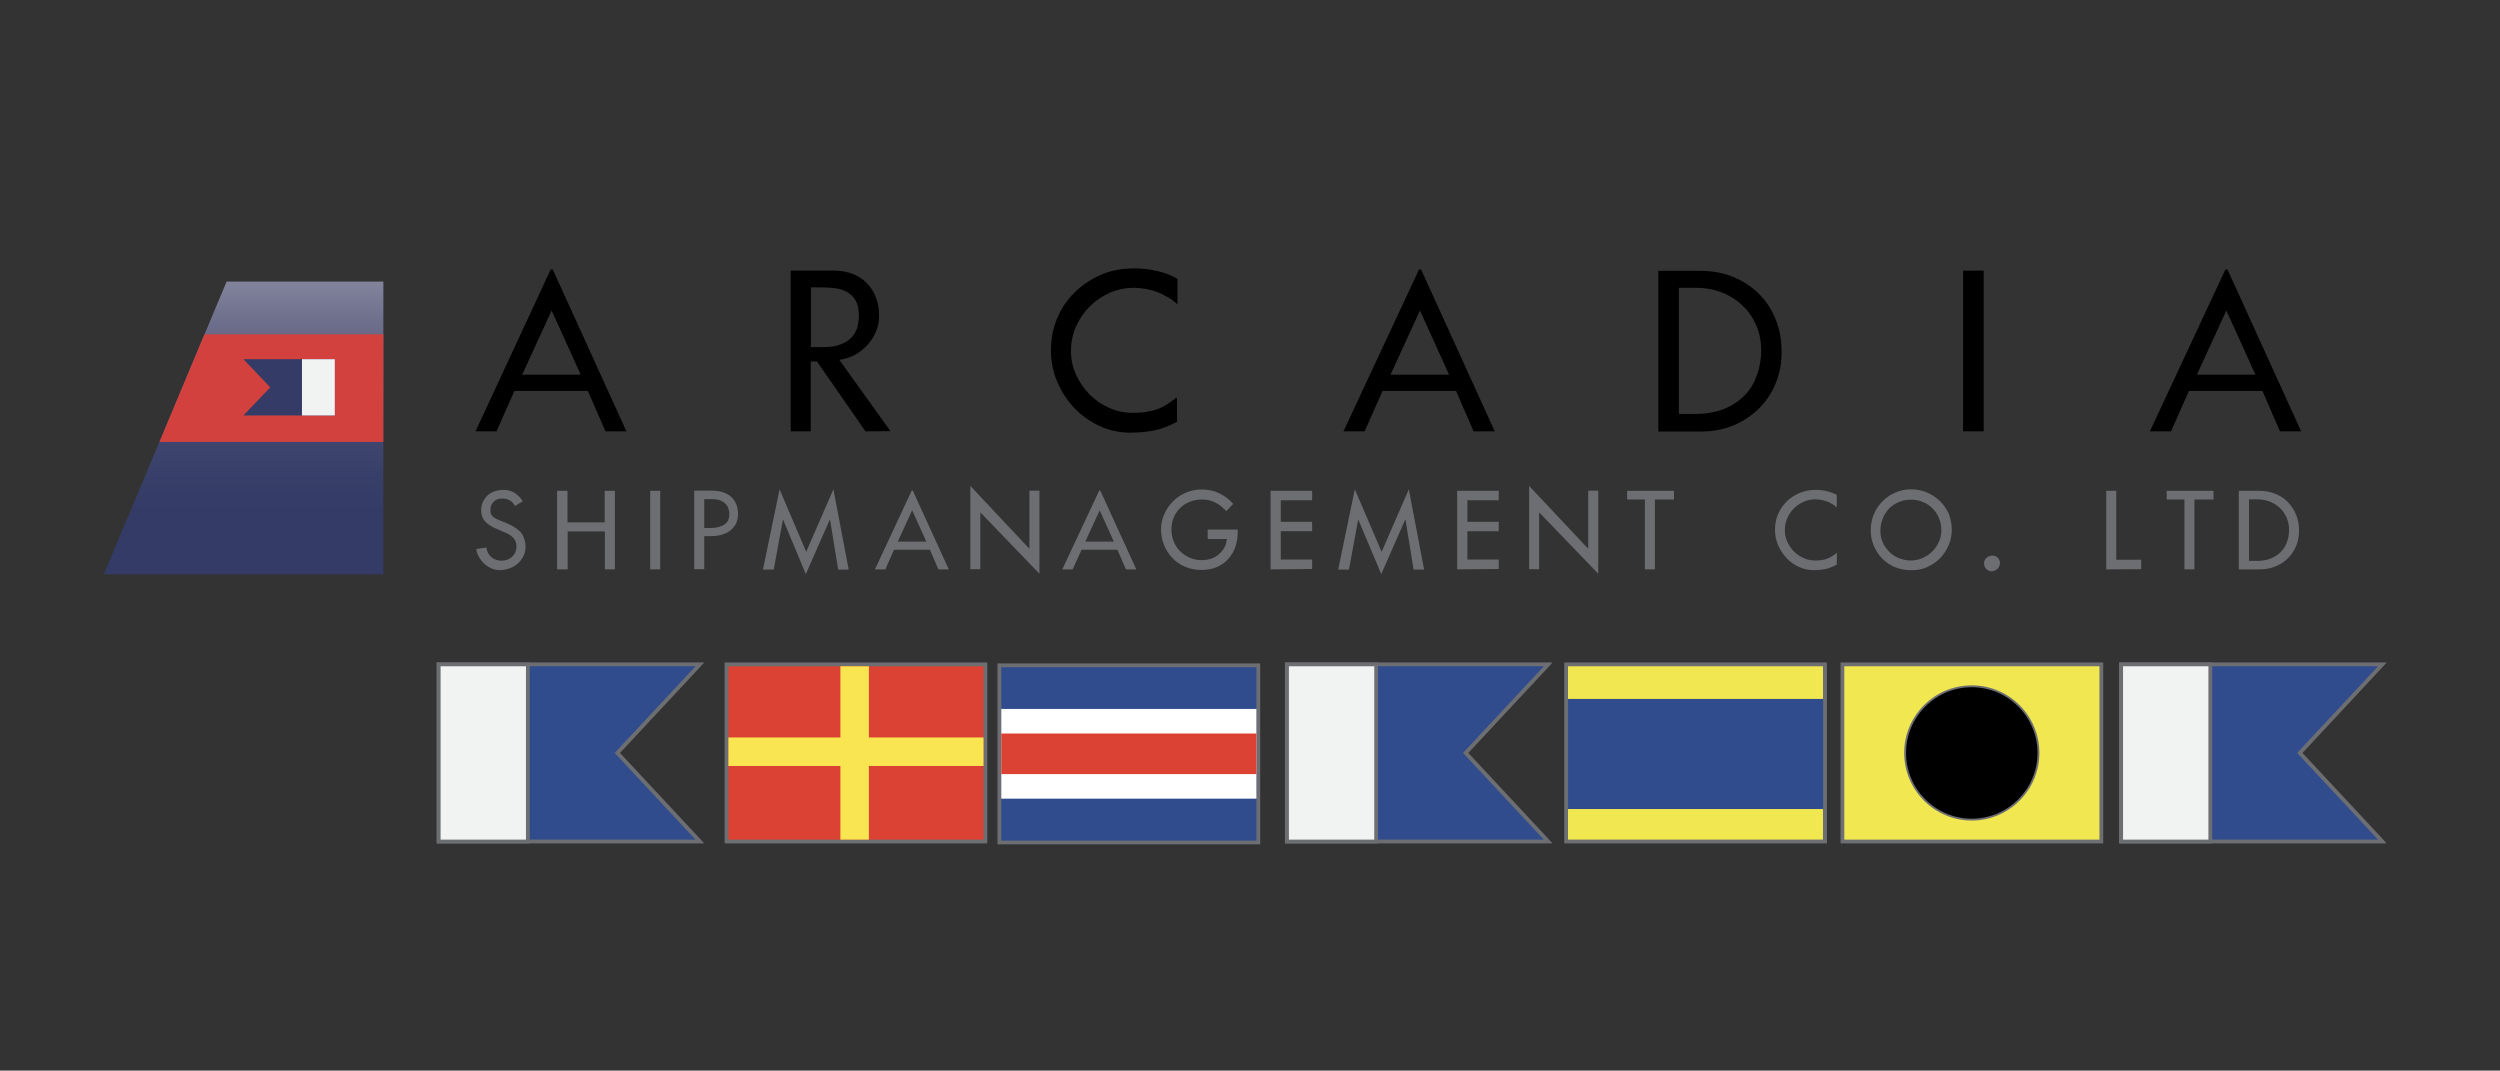 <svg xmlns="http://www.w3.org/2000/svg" xmlns:xlink="http://www.w3.org/1999/xlink" id="Layer_1" x="0px" y="0px" viewBox="0 0 1323.8 566.9" style="enable-background:new 0 0 1323.8 566.9;" xml:space="preserve"><rect x="0" y="0" width="1323.8" height="566.9" fill="#333333" stroke="none"/> <style type="text/css"> .st0{fill:#304C8D;} .st1{fill:#6D6E71;} .st2{fill:url(#SVGID_1_);} .st3{fill:#D2413D;} .st4{fill:#333B66;} .st5{fill:#F1F2F2;} .st6{fill:#F1E851;} .st7{fill:#DB4234;} .st8{fill:#FFFFFF;} .st9{fill:#F9E452;} </style> <g> <rect x="529.2" y="352.3" class="st0" width="137.1" height="93.8"></rect> <path class="st1" d="M665.3,353.3v91.8H530.2v-91.8L665.3,353.3 M667.3,351.3h-2H530.2h-2v2v91.8v2h2h135.1h2v-2v-91.8V351.3 L667.3,351.3z"></path> </g> <g> <path d="M291.6,142.7h1.1l39,85.7h-11.1l-9.3-21.4h-38.9l-9.5,21.4h-11.1L291.6,142.7z M276.5,198.4h31l-15.4-34L276.5,198.4z"></path> <path d="M458.3,228.4l-25.7-37h-3.3v37h-10.6v-85.1h22.9c3.7,0,7.1,0.6,10.1,1.8c3,1.2,5.5,2.9,7.5,5c2,2.1,3.6,4.7,4.7,7.6 s1.6,6.1,1.6,9.6c0,3.1-0.6,6-1.8,8.6s-2.7,5.1-4.7,7.1c-2,2.1-4.2,3.8-6.7,5.1c-2.5,1.3-5.2,2.1-7.9,2.4l27.1,37.8L458.3,228.4 L458.3,228.4z M454.8,167.4c0-3.4-0.5-6-1.6-8s-2.5-3.5-4.4-4.6c-1.8-1.1-3.9-1.8-6.1-2.1s-4.5-0.5-6.8-0.5h-6.5v31.6h6.7 c3.4,0,6.4-0.4,8.7-1.3c2.4-0.9,4.3-2,5.8-3.5s2.6-3.2,3.3-5.2C454.4,171.8,454.8,169.6,454.8,167.4z"></path> <path d="M623.3,223.3c-4.3,2.3-8.3,3.8-12.1,4.6c-3.8,0.8-8.1,1.2-12.9,1.2c-5.6,0-11-1.2-16-3.5s-9.5-5.5-13.3-9.4 c-3.8-4-6.8-8.6-9.1-13.9c-2.3-5.3-3.4-10.9-3.4-16.9c0-6,1.1-11.6,3.3-16.9c2.2-5.3,5.3-9.8,9.3-13.7c3.9-3.9,8.6-7,13.9-9.3 s11.2-3.4,17.4-3.4c4.3,0,8.5,0.5,12.4,1.4s7.5,2.3,10.7,4.1v13.6c-1.6-1.6-3.4-2.9-5.3-3.9c-1.9-1-3.2-1.7-3.8-2 c-2-0.9-4.2-1.6-6.7-2.1c-2.5-0.5-4.9-0.8-7.3-0.8c-4.4,0-8.7,0.9-12.7,2.6c-4,1.8-7.6,4.2-10.6,7.2c-3,3-5.5,6.6-7.3,10.6 c-1.8,4-2.7,8.4-2.7,13c0,4.4,0.9,8.7,2.7,12.6c1.8,4,4.2,7.5,7.2,10.5c3,3,6.5,5.4,10.4,7.1s8.1,2.6,12.4,2.6s8.2-0.5,11.4-1.4 s6.4-2.6,9.5-5l0.8-0.5c0.7-0.7,1.1-1.1,1.2-1.1c0.4,0,0.5,0.1,0.5,0.4L623.3,223.3L623.3,223.3z"></path> <path d="M751.4,142.7h1.1l39,85.7h-11.2l-9.3-21.4h-38.9l-9.5,21.4h-11.2L751.4,142.7z M736.3,198.4h31l-15.4-34L736.3,198.4z"></path> <path d="M943.4,186.4c0,5.9-1,11.4-3.1,16.5c-2.1,5.1-5,9.5-8.8,13.3s-8.3,6.8-13.5,9s-11,3.3-17.3,3.3h-22.6v-85.1h22.2 c6.4,0,12.3,1.1,17.6,3.3c5.3,2.2,9.8,5.2,13.6,9c3.8,3.8,6.7,8.3,8.8,13.6C942.4,174.4,943.4,180.1,943.4,186.4z M932.6,185.6 c0-4.6-0.8-8.9-2.5-13c-1.7-4-4-7.6-7.1-10.5c-3-3-6.7-5.4-10.9-7.1c-4.2-1.7-8.9-2.6-14.1-2.6h-9v66.8h8.4c5.9,0,11-0.9,15.4-2.6 c4.4-1.8,8-4.2,11-7.2c2.9-3,5.1-6.6,6.5-10.7C931.8,194.6,932.6,190.2,932.6,185.6z"></path> <path d="M1050.4,143.3v85.1h-10.9v-85.1H1050.4z"></path> <path d="M1178.4,142.7h1.1l39,85.7h-11.2l-9.3-21.4h-38.9l-9.5,21.4h-11.2L1178.4,142.7z M1163.3,198.4h31l-15.4-34L1163.3,198.4z"></path> </g> <g> <path class="st1" d="M278.3,289.8c0,1.6-0.4,3.2-1.1,4.6s-1.7,2.8-2.9,3.9c-1.2,1.1-2.7,2-4.3,2.6c-1.7,0.6-3.4,1-5.3,1 c-1.8,0-3.5-0.4-4.9-1.1s-2.7-1.6-3.8-2.7s-1.9-2.3-2.6-3.6s-1.1-2.6-1.2-3.8l5.3-0.8c0.4,2.3,1.3,4,2.8,5.2 c1.5,1.2,3.2,1.8,5.3,1.8c2.2,0,4.1-0.7,5.5-2c1.5-1.4,2.3-3.1,2.4-5.3v-0.2c0-1.5-0.4-2.9-1.3-4.1c-0.9-1.2-2.2-2.2-4-3l-5.3-2.3 c-2.9-1.2-5-2.6-6.2-4.1c-1.3-1.5-1.9-3.4-1.9-5.9c0-1.5,0.3-2.9,0.9-4.2s1.4-2.4,2.4-3.4c1-1,2.3-1.7,3.7-2.2 c1.4-0.5,3-0.8,4.7-0.8c2.3,0,4.3,0.5,6,1.6c1.7,1.1,3.1,2.5,4.3,4.4l-4,2.5c-0.6-0.8-1.1-1.5-1.6-2s-1-0.9-1.6-1.1 c-0.5-0.3-1.1-0.5-1.7-0.6c-0.6-0.1-1.2-0.2-1.9-0.2h-0.1c-1.9,0-3.4,0.5-4.5,1.7c-1.1,1.1-1.7,2.4-1.7,4c0,0.5,0,1.1,0.1,1.7 c0.1,0.6,0.3,1.1,0.7,1.6c0.3,0.4,0.6,0.7,1,1c0.4,0.2,0.8,0.5,1.4,0.8c0.5,0.3,1.3,0.5,2.1,0.9s1.9,0.7,3.2,1.3 c3.6,1.5,6.3,3.3,7.9,5.3C277.5,284.2,278.3,286.8,278.3,289.8z"></path> <path class="st1" d="M320.3,301.5v-20.1h-19.7v20.1H295v-41.6h5.5v16.7h19.7v-16.7h5.4v41.6H320.3z"></path> <path class="st1" d="M349.6,259.9v41.6h-5.3v-41.6H349.6z"></path> <path class="st1" d="M390.8,272.2c0,2-0.4,3.7-1.1,5.1c-0.8,1.5-1.8,2.7-3.1,3.7c-1.3,1-2.9,1.7-4.6,2.2c-1.8,0.5-3.6,0.7-5.6,0.7 h-3.5v17.5h-5.3v-41.6h9.1c4.6,0,8,1.1,10.5,3.3C389.6,265.4,390.8,268.4,390.8,272.2z M386.2,272.1c0-0.9-0.2-1.9-0.5-2.8 c-0.3-0.9-0.8-1.8-1.5-2.5c-0.7-0.7-1.6-1.3-2.8-1.8c-1.2-0.5-2.6-0.7-4.4-0.7h-4.1v15.3h3.3c3,0,5.4-0.6,7.3-1.8 C385.3,276.7,386.2,274.8,386.2,272.1z"></path> <path class="st1" d="M443.8,301.5l-4.3-26.6l-12.8,29.1L414.6,275l-4.9,26.6H404l8.8-42.5l14.1,33.1l14.4-33.1l8.1,42.5H443.8z"></path> <path class="st1" d="M482.8,259.7h0.5l19.1,41.8h-5.5l-4.5-10.4h-19l-4.6,10.4h-5.5L482.8,259.7z M475.4,286.8h15.1l-7.5-16.6 L475.4,286.8z"></path> <path class="st1" d="M550.4,303.8l-31.3-32.5v30.1h-5.3v-44.1l31.3,33.3v-30.8h5.3V303.8z"></path> <path class="st1" d="M582.1,259.7h0.5l19.1,41.8h-5.5l-4.5-10.4h-19l-4.7,10.4h-5.5L582.1,259.7z M574.7,286.8h15.1l-7.5-16.6 L574.7,286.8z"></path> <path class="st1" d="M655.4,281.8c0,2.7-0.4,5.2-1.2,7.6s-2,4.6-3.7,6.4c-1.6,1.9-3.6,3.3-6,4.4c-2.4,1.1-5.2,1.6-8.4,1.6 c-3.1,0-6-0.6-8.6-1.7c-2.6-1.1-4.9-2.7-6.7-4.6c-1.9-2-3.3-4.2-4.4-6.8c-1-2.6-1.6-5.3-1.6-8.2c0-2.9,0.5-5.7,1.7-8.2 c1.1-2.6,2.6-4.8,4.6-6.8c2-2,4.2-3.5,6.8-4.6s5.4-1.7,8.4-1.7c3.4,0,6.4,0.6,9.1,1.9c2.7,1.3,5.3,3.1,7.6,5.7l-3.6,3.8 c-0.7-0.6-1.4-1.2-2-1.8c-0.6-0.6-1.2-1-1.7-1.4c-1.4-1-2.9-1.7-4.5-2.2c-1.6-0.5-3.2-0.7-4.8-0.7c-2.3,0-4.4,0.4-6.4,1.2 c-2,0.8-3.7,1.9-5.1,3.3c-1.4,1.4-2.6,3.1-3.4,5c-0.8,2-1.2,4.1-1.2,6.4c0,2.2,0.4,4.3,1.2,6.3s1.9,3.7,3.3,5.1s3.1,2.6,5.1,3.5 c2,0.9,4.1,1.3,6.5,1.3c1.8,0,3.4-0.3,5-0.8s2.9-1.3,4-2.3c1.2-1,2.1-2.1,2.9-3.5s1.2-2.9,1.3-4.6h-10.1v-5h15.9L655.4,281.8 L655.4,281.8z"></path> <path class="st1" d="M672.8,301.5v-41.6h22v5h-16.6v11.4h16.6v5h-16.6v15h16.6v5L672.8,301.5L672.8,301.5z"></path> <path class="st1" d="M748.5,301.5l-4.3-26.6l-12.8,29.1L719.2,275l-4.9,26.6h-5.7l8.8-42.5l14.2,33.1l14.4-33.1l8.1,42.5H748.5z"></path> <path class="st1" d="M771.6,301.5v-41.6h22v5H777v11.4h16.6v5H777v15h16.6v5L771.6,301.5L771.6,301.5z"></path> <path class="st1" d="M846.3,303.8l-31.3-32.5v30.1h-5.3v-44.1l31.3,33.3v-30.8h5.3V303.8z"></path> <path class="st1" d="M876.3,264.5v37H871v-37h-9.4v-4.6h24.8v4.6H876.3z"></path> <path class="st1" d="M972.6,299c-2.1,1.1-4,1.9-5.9,2.3s-4,0.6-6.3,0.6c-2.8,0-5.4-0.6-7.8-1.7c-2.5-1.1-4.7-2.7-6.5-4.6 c-1.9-2-3.3-4.2-4.5-6.8s-1.7-5.4-1.7-8.3s0.5-5.7,1.6-8.2c1.1-2.6,2.6-4.8,4.5-6.7c1.9-1.9,4.2-3.4,6.8-4.5 c2.6-1.1,5.5-1.7,8.5-1.7c2.1,0,4.2,0.2,6.1,0.7s3.7,1.1,5.2,2v6.6c-0.8-0.8-1.7-1.4-2.6-1.9c-0.9-0.5-1.5-0.8-1.9-1 c-1-0.4-2.1-0.8-3.3-1s-2.4-0.4-3.5-0.4c-2.2,0-4.2,0.4-6.2,1.3c-2,0.9-3.7,2-5.2,3.5c-1.5,1.5-2.7,3.2-3.5,5.2 c-0.9,2-1.3,4.1-1.3,6.3c0,2.2,0.4,4.2,1.3,6.2c0.9,2,2.1,3.6,3.5,5.1s3.2,2.6,5.1,3.5s4,1.3,6.1,1.3s4-0.2,5.6-0.7 s3.1-1.3,4.7-2.4l0.4-0.3c0.3-0.4,0.5-0.5,0.6-0.5c0.2,0,0.3,0.1,0.3,0.2L972.6,299L972.6,299z"></path> <path class="st1" d="M1033.5,280.5c0,2.8-0.5,5.5-1.6,8.1s-2.6,4.9-4.4,6.8s-4.1,3.5-6.6,4.7c-2.5,1.2-5.2,1.8-8,1.8h-1 c-3.1,0-5.9-0.5-8.5-1.6c-2.6-1.1-4.8-2.6-6.7-4.5c-1.9-1.9-3.4-4.2-4.5-6.8c-1.1-2.6-1.6-5.4-1.6-8.4c0-3,0.6-5.8,1.7-8.4 c1.1-2.6,2.7-4.9,4.6-6.8c1.9-2,4.2-3.5,6.8-4.6s5.3-1.7,8.3-1.7c3,0,5.8,0.6,8.4,1.7s4.9,2.7,6.9,4.6s3.5,4.2,4.7,6.8 C1032.9,274.8,1033.5,277.6,1033.5,280.5z M1028,280.7c0-2.2-0.4-4.2-1.2-6.2c-0.8-2-1.9-3.7-3.3-5.1c-1.4-1.5-3.1-2.7-5.1-3.5 c-2-0.9-4.1-1.3-6.5-1.3c-2.4,0-4.6,0.4-6.6,1.3s-3.7,2-5.1,3.5c-1.4,1.5-2.5,3.2-3.3,5.3c-0.8,2-1.2,4.2-1.2,6.5 c0,2.1,0.4,4,1.2,5.9c0.8,1.9,2,3.5,3.4,5s3.1,2.6,5.1,3.4c2,0.8,4.1,1.3,6.5,1.3c2,0,4-0.4,5.9-1.2c1.9-0.8,3.6-1.9,5.1-3.3 s2.7-3.1,3.6-5C1027.6,285.2,1028,283.1,1028,280.7z"></path> <path class="st1" d="M1059,298.1c0,1.2-0.4,2.2-1.3,3.1c-0.9,0.9-2,1.3-3.3,1.3c-1.1-0.1-2-0.5-2.7-1.3s-1.1-1.7-1.1-2.9 s0.4-2.1,1.3-2.9s1.9-1.2,3.2-1.2c1.1,0,2,0.4,2.8,1.2C1058.6,296.1,1059,297.1,1059,298.1z"></path> <path class="st1" d="M1115.3,301.5v-41.6h5.3v36.5h13.2v5L1115.3,301.5L1115.3,301.5z"></path> <path class="st1" d="M1162,264.5v37h-5.3v-37h-9.4v-4.6h24.8v4.6H1162z"></path> <path class="st1" d="M1217.4,281c0,2.9-0.5,5.6-1.5,8s-2.4,4.6-4.3,6.5c-1.8,1.9-4,3.3-6.6,4.4s-5.4,1.6-8.5,1.6h-11v-41.6h10.8 c3.1,0,6,0.5,8.6,1.6s4.8,2.5,6.6,4.4c1.8,1.9,3.3,4.1,4.3,6.6C1216.9,275.1,1217.4,277.9,1217.4,281z M1212.1,280.6 c0-2.3-0.4-4.4-1.2-6.3s-2-3.7-3.4-5.1s-3.3-2.6-5.3-3.5c-2.1-0.8-4.3-1.3-6.9-1.3h-4.4V297h4.1c2.9,0,5.4-0.4,7.5-1.3 s3.9-2,5.3-3.5c1.4-1.5,2.5-3.2,3.2-5.2C1211.7,285,1212.1,282.9,1212.1,280.6z"></path> </g> <linearGradient id="SVGID_1_" gradientUnits="userSpaceOnUse" x1="129" y1="263.79" x2="129" y2="418.77" gradientTransform="matrix(1 0 0 -1 0 567.89)"> <stop offset="0.206" style="stop-color:#333B66"></stop> <stop offset="0.344" style="stop-color:#383F69"></stop> <stop offset="0.525" style="stop-color:#444A71"></stop> <stop offset="0.729" style="stop-color:#5A5D7F"></stop> <stop offset="0.949" style="stop-color:#7A7B95"></stop> <stop offset="1" style="stop-color:#83849C"></stop> </linearGradient> <polygon class="st2" points="203,149.1 203,304.1 55,304.1 120,149.1 "></polygon> <polygon class="st3" points="84.4,234 203,234 203,177 108.3,177 "></polygon> <polygon class="st4" points="128.9,190.2 177.3,190.2 177.3,220 128.9,220 143.1,205.1 "></polygon> <rect x="159.9" y="190.2" class="st5" width="17.4" height="29.8"></rect> <g> <polygon class="st0" points="232.2,445.6 232.2,351.8 370.6,351.8 326.9,398.7 370.6,445.6 "></polygon> <path class="st1" d="M368.3,352.8l-42.8,45.9l42.8,45.9H233.2v-91.8L368.3,352.8 M372.9,350.8h-4.6H233.2h-2v2v91.8v2h2h135.1h4.6 l-3.1-3.4l-41.5-44.5l41.5-44.5L372.9,350.8L372.9,350.8z"></path> </g> <g> <rect x="232.2" y="351.8" class="st5" width="47.2" height="93.8"></rect> <path class="st1" d="M278.5,352.8v91.8h-45.2v-91.8H278.5 M280.5,350.8h-2h-45.2h-2v2v91.8v2h2h45.2h2v-2v-91.8V350.8L280.5,350.8z "></path> </g> <g> <polygon class="st0" points="681.4,445.6 681.4,351.8 819.8,351.8 776.1,398.7 819.8,445.6 "></polygon> <path class="st1" d="M817.5,352.8l-42.8,45.9l42.8,45.9H682.4v-91.8L817.5,352.8 M822.1,350.8h-4.6H682.4h-2v2v91.8v2h2h135.1h4.6 l-3.1-3.4l-41.5-44.5l41.5-44.5L822.1,350.8L822.1,350.8z"></path> </g> <g> <rect x="681.4" y="351.8" class="st5" width="47.2" height="93.8"></rect> <path class="st1" d="M727.7,352.8v91.8h-45.2v-91.8H727.7 M729.7,350.8h-2h-45.2h-2v2v91.8v2h2h45.2h2v-2v-91.8V350.8L729.7,350.8z "></path> </g> <g> <polygon class="st0" points="1123.1,445.6 1123.1,351.8 1261.5,351.8 1217.8,398.7 1261.5,445.6 "></polygon> <path class="st1" d="M1259.2,352.8l-42.8,45.9l42.8,45.9h-135.1v-91.8L1259.2,352.8 M1263.8,350.8h-4.6h-135.1h-2v2v91.8v2h2h135.1 h4.6l-3.1-3.4l-41.5-44.5l41.5-44.5L1263.8,350.8L1263.8,350.8z"></path> </g> <g> <rect x="1123.1" y="351.8" class="st5" width="47.2" height="93.8"></rect> <path class="st1" d="M1169.4,352.8v91.8h-45.2v-91.8H1169.4 M1171.4,350.8h-2h-45.2h-2v2v91.8v2h2h45.2h2v-2v-91.8V350.8 L1171.4,350.8z"></path> </g> <g> <rect x="829.3" y="351.8" class="st6" width="137.1" height="93.8"></rect> <path class="st1" d="M965.3,352.8v91.8H830.3v-91.8H965.3 M967.3,350.8h-2H830.3h-2v2v91.8v2h2h135.1h2v-2v-91.8L967.3,350.8 L967.3,350.8z"></path> </g> <g> <rect x="384.7" y="351.8" class="st7" width="137.1" height="93.8"></rect> <path class="st1" d="M520.8,352.8v91.8H385.7v-91.8H520.8 M522.8,350.8h-2H385.7h-2v2v91.8v2h2h135.1h2v-2v-91.8V350.8L522.8,350.8 z"></path> </g> <rect x="530.2" y="375.4" class="st8" width="135.1" height="47.5"></rect> <polygon class="st9" points="520.8,390.5 460.1,390.5 460.1,352.8 445,352.8 445,390.5 385.7,390.5 385.7,405.6 445,405.6 445,444.6 460.1,444.6 460.1,405.6 520.8,405.6 "></polygon> <rect x="530.2" y="388.4" class="st7" width="135.1" height="21.5"></rect> <rect x="830.3" y="370.1" class="st0" width="135.1" height="58.3"></rect> <g> <g> <rect x="975.6" y="351.8" class="st6" width="137.1" height="93.8"></rect> <g> <path class="st1" d="M1111.7,352.8v91.8H976.6v-91.8H1111.7 M1113.7,350.8h-2H976.6h-2v2v91.8v2h2h135.1h2v-2v-91.8V350.8 L1113.7,350.8z"></path> </g> </g> <g> <path d="M1044.1,434c-19.5,0-35.3-15.8-35.3-35.3s15.8-35.3,35.3-35.3s35.3,15.8,35.3,35.3C1079.4,418.1,1063.6,434,1044.1,434z"></path> <path class="st1" d="M1044.1,363.9c19.2,0,34.8,15.6,34.8,34.8s-15.6,34.8-34.8,34.8s-34.8-15.6-34.8-34.8 S1024.9,363.9,1044.1,363.9 M1044.1,362.9c-19.8,0-35.8,16.1-35.8,35.8s16.1,35.8,35.8,35.8s35.8-16.1,35.8-35.8 S1063.9,362.9,1044.1,362.9L1044.1,362.9z"></path> </g> </g> </svg>